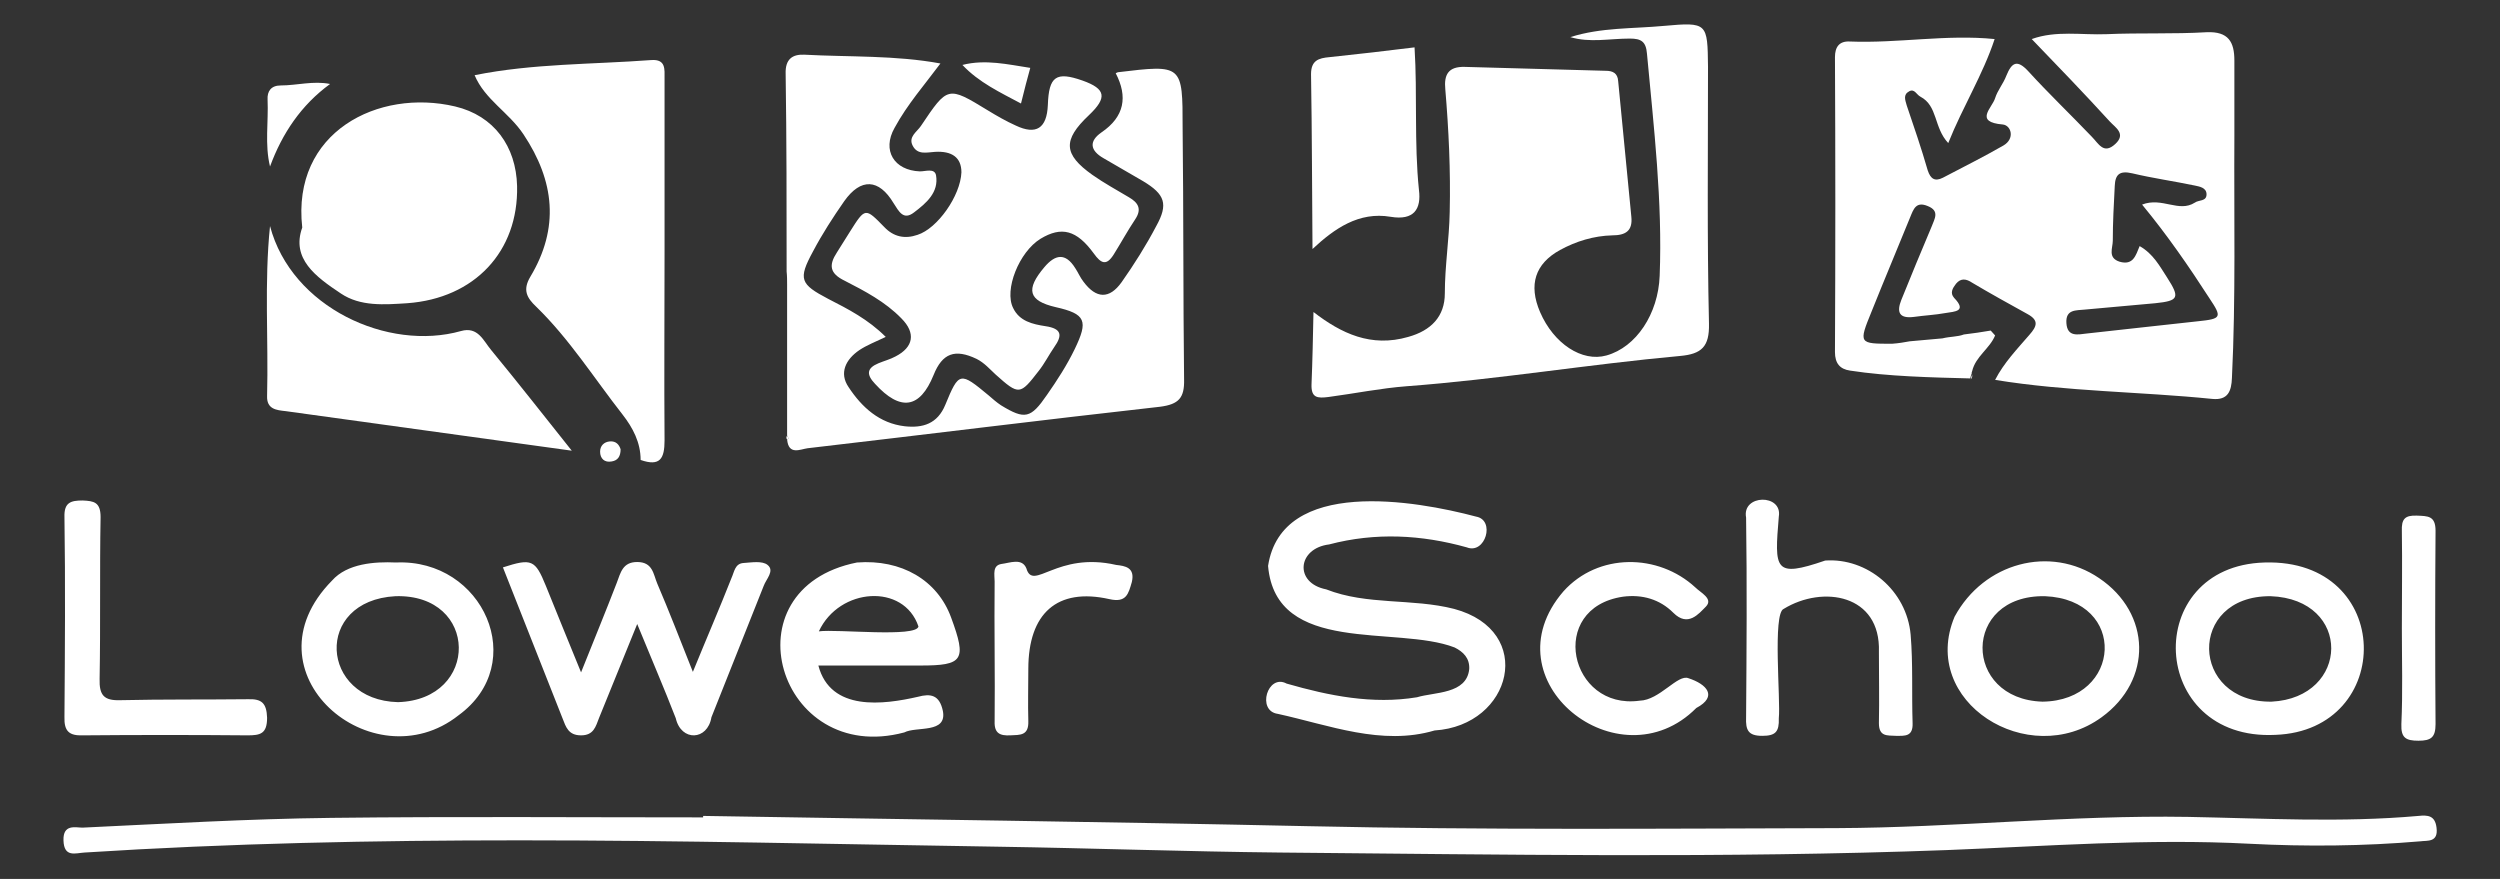 <?xml version="1.0" encoding="utf-8"?>
<!-- Generator: $$$/GeneralStr/196=Adobe Illustrator 27.6.0, SVG Export Plug-In . SVG Version: 6.00 Build 0)  -->
<svg version="1.1" id="Capa_1" xmlns="http://www.w3.org/2000/svg" xmlns:xlink="http://www.w3.org/1999/xlink" x="0px" y="0px"
	 viewBox="0 0 512 180" style="enable-background:new 0 0 512 180;" xml:space="preserve">
<rect x="0" y="0" width="512" height="180" fill="#333333" stroke="none"/>
<style type="text/css">
	.st0{fill:#FFFFFF;}
</style>
<g>
	<path class="st0" d="M403.9,76.7c-0.1,0.3-0.2,0.5-0.3,1C404,77.3,403.9,77,403.9,76.7"/>
	<path class="st0" d="M457.6,27.8c0-5.1,0-10.2,0-15.4c0-3.8-1.2-6-5.7-5.8c-6.8,0.4-13.7,0.1-20.5,0.4c-5.1,0.2-10.3-0.8-15.3,1
		c5.4,5.6,10.8,11.2,16,16.9c1.1,1.2,3.4,2.5,1.1,4.6c-2.4,2.2-3.4-0.1-4.8-1.5c-4.3-4.5-8.8-8.8-13-13.4c-2.3-2.5-3.4-1.8-4.5,0.9
		c-0.6,1.6-1.8,3-2.3,4.6c-0.6,2-4.4,4.9,1.6,5.4c1.7,0.2,2.5,2.9,0.1,4.3c-4,2.3-8.2,4.4-12.4,6.6c-1.6,0.8-2.5,0.3-3.1-1.5
		c-1.3-4.5-2.8-8.9-4.3-13.3c-0.3-1.1-0.8-2.2,0.5-2.9c1.1-0.6,1.5,0.7,2.3,1.1c3.6,1.9,2.7,6.3,5.7,9.5c3-7.5,7.1-14,9.5-21.3
		c-9.9-1-19.8,0.9-29.7,0.5c-2.1-0.1-3,1.1-3,3.2c0.1,20.1,0.1,40.3,0,60.4c0,2.3,1,3.5,3.1,3.8c7.8,1.2,16.7,1.4,24.6,1.6
		c0.1-0.5,0.2-0.7,0.3-1c0-0.2,0-0.3,0.1-0.5c0.7-3,3.6-4.6,4.7-7.3l-0.9-1c-1.8,0.3-3.7,0.6-5.5,0.8c-1.3,0.5-2.8,0.4-4.4,0.8
		c-2.3,0.2-4.5,0.4-6.7,0.6h0c-1.1,0.2-2.2,0.4-3.6,0.5c-6.8,0-6.9,0-4.2-6.6c2.6-6.5,5.3-12.9,7.9-19.3c0.7-1.7,1.2-3.3,3.6-2.3
		c2.5,1,1.4,2.6,0.8,4.2c-2.1,5-4.2,10-6.2,15c-1,2.5-0.5,3.9,2.6,3.5c2.1-0.3,4.3-0.4,6.5-0.8c1.8-0.3,4.4-0.3,1.7-3.1
		c-0.9-1-0.3-2,0.4-2.9c1-1.2,2.1-1,3.3-0.2c3.7,2.2,7.5,4.3,11.3,6.4c2.4,1.3,2,2.5,0.4,4.3c-2.5,2.9-5.2,5.7-7,9.2
		c14.7,2.4,29.7,2.4,44.5,3.9c3.2,0.3,3.9-1.6,4-4.3C457.9,61,457.5,44.4,457.6,27.8 M450.1,65.8c-7.6,0.8-15.2,1.7-22.7,2.5
		c-1.8,0.2-4,0.8-4.2-2.1c-0.2-2.9,2-2.6,3.8-2.8c4.8-0.4,9.6-0.9,14.4-1.3c4.8-0.5,5.1-1.1,2.4-5.3c-1.5-2.3-2.8-4.8-5.6-6.4
		c-0.8,1.9-1.3,4-4.1,3.2c-2.5-0.8-1.4-2.8-1.4-4.3c0-3.7,0.2-7.4,0.4-11.2c0.1-2.4,1-3.2,3.6-2.6c4.2,1,8.5,1.6,12.8,2.5
		c0.9,0.2,2.4,0.4,2.4,1.8c0,1.5-1.6,1.1-2.4,1.7c-3.3,2.1-6.7-1.2-10.8,0.4c5.2,6.3,9.6,12.7,13.8,19.2
		C455.1,65,455,65.3,450.1,65.8"/>
	<path class="st0" d="M144,167.1c41.3,0.7,82.6,1.2,123.8,2.1c36.1,0.8,72.3,0.5,108.4,0.4c24-0.1,47.9-2.7,71.9-2.3
		c15.7,0.3,31.5,1.2,47.2-0.2c1.9-0.2,3.4-0.1,3.7,2.4c0.4,3.1-1.9,2.6-3.3,2.8c-11.7,1-23.4,1.1-35,0.5
		c-20.8-1.1-41.4,0.5-62.1,1.3c-45.5,1.7-91,0.9-136.5,0.5c-19.3-0.2-38.6-0.9-57.9-1.2c-32.6-0.5-65.1-1.3-97.7-1.3
		c-29.7,0-59.5,0.6-89.2,2.5c-1.8,0.1-4.2,1.1-4.3-2.5c-0.1-3.4,2.5-2.6,3.9-2.6c17-0.8,33.9-1.8,50.9-2c25.4-0.3,50.8-0.1,76.2-0.1
		C144,167.2,144,167.1,144,167.1 M297.8,124.7c-8.6-2.2-17.8-0.7-26.2-4c-6.6-1.3-5.9-8.4,0.6-9.2c9.5-2.5,18.9-2,28.2,0.6
		c3.8,1.5,5.9-5.6,1.9-6.3c-12.4-3.3-39.8-8.1-42.6,10.1c1.6,18.4,26.3,12.1,38.2,16.7c1.8,0.9,3.1,2.2,3,4.4
		c-0.5,5.2-7.1,4.7-10.7,5.8c-9.1,1.5-18-0.3-26.7-2.8c-3.9-2.1-6.2,5.6-1.8,6.2c10.5,2.3,21.3,6.6,32.1,3.4
		C309.7,148.6,314.6,129.2,297.8,124.7 M157.2,115.7c-1.1-0.9-3.3-0.5-4.9-0.4c-1.8,0.1-1.9,1.8-2.5,3.1c-2.4,6.1-5,12.1-7.9,19.2
		c-2.7-6.8-4.9-12.5-7.3-18.1c-0.8-1.9-0.9-4.4-4.1-4.4c-3,0-3.4,2.2-4.2,4.3c-2.2,5.7-4.5,11.3-7.3,18.3c-2.8-6.8-5-12.3-7.2-17.7
		c-2.2-5.4-2.9-5.7-8.8-3.8c4.1,10.3,8.1,20.6,12.2,30.9c0.7,1.8,1.2,3.5,3.8,3.5c2.6,0,3-1.8,3.7-3.6c2.5-6.1,4.9-12.1,7.8-19.2
		c2.9,7.1,5.5,13.1,7.9,19.3c1.1,4.8,6.5,4.6,7.3-0.2c3.6-9,7.1-17.9,10.7-26.9C156.9,118.6,158.7,116.9,157.2,115.7 M194.8,126.5
		c3.2,8.7,2.5,9.8-6.3,9.8h-20.9c2.5,9.5,13.4,8,20.4,6.4c2.6-0.7,4.4-0.4,5.1,2.9c0.9,4.7-5.4,3.1-7.9,4.4
		c-25.8,6.9-36.7-29.4-9.7-34.8C184.6,114.5,192,118.8,194.8,126.5 M188.1,128.3c-3-8.9-16.2-8-20.4,1
		C171.4,128.8,187.7,130.6,188.1,128.3 M466,150.5c-26.1,1.3-27.5-34.6-2.2-35.3C490.4,114.4,490.6,149.6,466,150.5 M465,122.1
		c-17.1-0.1-16.5,21.8,0.2,21.6C481.3,142.9,481.8,122.7,465,122.1 M93.9,146.5c-17.6,13.9-44.4-8.8-25.9-27.6
		c3.1-3.5,8.7-3.9,13.1-3.7C99,114.4,108.5,135.9,93.9,146.5 M81,122.1c-16.8,0.9-15.5,21.3,0.5,21.7
		C98.3,143.3,98.1,121.6,81,122.1 M391.3,130c-0.8-9.1-8.9-15.8-17.5-15.2c-10.5,3.6-10.4,1.9-9.5-9c0.8-4.7-7.6-4.6-6.7,0.2
		c0.2,13.6,0.1,27.3,0,40.9c-0.1,2.6,0.4,3.8,3.3,3.8c2.7,0,3.5-0.8,3.4-3.6c0.4-3.7-1.3-21.5,1-22.4c8-4.9,19.9-3,19.5,8.8
		c0,4.9,0.1,9.7,0,14.6c0,2.8,1.7,2.5,3.5,2.6c1.8,0,3.5,0.2,3.4-2.6C391.5,142,391.8,135.9,391.3,130 M430.4,146.9
		c-15,10.9-37.4-3.2-30.1-20.6c6-11.1,19.6-14.7,29.6-7.9C440.6,125.6,440.9,139.3,430.4,146.9 M418.8,122.1
		c-17-0.3-16.9,21.1-0.5,21.6C434.6,143.5,435.8,122.8,418.8,122.1 M50.8,143.2c-8.7,0.1-17.5,0-26.2,0.2c-3.3,0.1-4.3-1-4.2-4.4
		c0.2-11,0-22.1,0.2-33.1c0-3.1-1.4-3.3-3.7-3.4c-2.4,0-3.8,0.4-3.7,3.4c0.2,13.6,0.1,27.2,0,40.9c-0.1,3,1,3.9,3.8,3.8
		c11.2-0.1,22.4-0.1,33.7,0c2.6,0,4-0.3,4-3.6C54.6,144,53.6,143.1,50.8,143.2 M332.4,122.2c3.9-0.5,7.5,0.5,10.3,3.3
		c3,3,5.2,0.2,6.7-1.3c1.5-1.6-1.1-2.8-2.2-3.9c-7.6-7-19.9-7.1-27,0.8c-15.8,18.3,11.4,39.8,27.2,23.9c4.5-2.4,2.1-4.9-1.6-6.1
		c-2.2-0.9-5.9,4.5-10,4.6C321.4,145.5,316.8,124.5,332.4,122.2 M228.6,115.7c-12.2-2.8-17,5.5-18.4,0.7c-0.9-2.2-3.4-1.1-5.1-0.9
		c-1.9,0.3-1.4,2.2-1.4,3.6c-0.1,9.5,0.1,19.1,0,28.6c-0.1,2.5,1.1,3,3.2,2.9c2-0.1,3.8,0.1,3.7-2.9c-0.1-3.6,0-7.1,0-10.7
		c0-11.4,5.9-16.7,16.6-14.3c3.5,0.8,3.9-1.1,4.6-3.5C232.5,116.2,230.4,115.9,228.6,115.7 M491.9,128.7c0,6.5,0.2,13-0.1,19.6
		c-0.1,2.8,0.9,3.4,3.5,3.4c2.6,0,3.5-0.7,3.5-3.4c-0.1-13.2-0.1-26.4,0-39.6c0-3.1-1.6-3-3.8-3.1c-2.5-0.1-3.2,0.7-3.1,3.2
		C492,115.4,491.9,122,491.9,128.7L491.9,128.7z"/>
	<path class="st0" d="M321.6,7.6c6.3-2,12.8-1.7,19.2-2.3c8.9-0.8,8.9-0.6,9,8.4c0,17.5-0.2,35.1,0.2,52.6c0.1,4.7-1.5,6.2-5.9,6.6
		c-18.7,1.7-37.3,4.8-56,6.2c-5.3,0.4-10.7,1.5-16,2.2c-2.3,0.3-3.6,0.2-3.5-2.6c0.2-4.9,0.3-9.9,0.4-14.8
		c5.7,4.4,11.8,7.3,19.4,5.1c4.7-1.3,7.5-4.2,7.5-8.9c0-5.6,0.9-11.1,1-16.7c0.2-8.4-0.2-16.8-0.9-25.1c-0.3-3,0.6-4.7,4-4.6
		c9.6,0.3,19.3,0.5,28.9,0.8c1.4,0,2.4,0.5,2.5,2.1c0.9,9.3,1.8,18.5,2.7,27.8c0.3,2.9-1.2,3.8-3.9,3.8c-3.8,0.1-7.4,1.2-10.7,3
		c-5.1,2.8-6.5,7.1-4.1,12.7c2.8,6.5,8.6,10.3,13.6,8.9c6.1-1.7,10.6-8.5,10.9-16.3c0.6-15.2-1.2-30.4-2.6-45.5
		c-0.2-2.5-1.2-3.1-3.5-3.1C329.6,7.9,325.6,8.8,321.6,7.6 M272.3,11.7c-2.3,0.2-3.8,0.7-3.8,3.5c0.2,11.9,0.2,23.9,0.3,35.8
		c4.5-4.2,9.5-7.7,16-6.6c4.8,0.8,6.3-1.6,5.8-5.5c-1-9.7-0.3-19.5-0.9-29.2C284,10.4,278.1,11.1,272.3,11.7"/>
	<path class="st0" d="M161.2,89.2c0.1,0.2,0.2,0.4,0.3,0.6c0,0-0.2,0.2-0.3,0.2C161,89.8,161,89.5,161.2,89.2"/>
	<path class="st0" d="M97.2,15.4c11.9-2.4,24.1-2.2,36.2-3.1c3-0.2,2.7,1.9,2.7,3.8c0,11.8,0,23.6,0,35.4c0,12.9-0.1,25.8,0,38.7
		c0,3.7-0.9,5.4-4.9,4c0-3.6-1.6-6.6-3.7-9.3c-5.8-7.4-10.9-15.5-17.7-22.1c-1.9-1.8-2.8-3.4-1.2-6.1c6-10,5-19.6-1.4-29.2
		C104.2,23,99.3,20.4,97.2,15.4 M54.7,81.1c-0.1,2.7,1.9,2.9,3.8,3.1c19.5,2.7,39.1,5.4,58.6,8.1c-5.5-6.9-10.9-13.8-16.5-20.6
		c-1.6-1.9-2.7-4.9-6.2-3.9C79.5,72,59.7,63,55.3,46.3C54.1,57.9,55,69.5,54.7,81.1 M57.5,17.5c-2,0-2.8,1.2-2.7,2.9
		c0.2,4.6-0.6,9.2,0.5,13.7c2.5-6.8,6.4-12.6,12.3-16.9C64.2,16.5,60.8,17.5,57.5,17.5 M69.8,60.1c4,2.7,8.9,2.3,13.6,2
		c13.8-1,22.8-10.6,22.5-24c-0.2-8.1-4.7-14.4-12.7-16.3C77.5,18.1,59.7,27,61.9,46.6C59.6,53,64.7,56.7,69.8,60.1 M124.9,90.4
		c-1.2,0.1-2,0.9-2,2.1c0,1.4,0.9,2.3,2.4,2c1.2-0.2,1.8-1,1.8-2.5C126.8,91.1,126.2,90.3,124.9,90.4"/>
	<path class="st0" d="M242.5,77.7c0.1,3.8-1.1,5.1-4.9,5.6c-24.1,2.7-48.1,5.7-72.2,8.5c-1.5,0.2-3.9,1.5-4.2-1.8
		c0.1-0.1,0.3-0.2,0.3-0.2c-0.1-0.2-0.2-0.4-0.3-0.6c0-10.3,0-20.6,0-30.9c0-0.9,0-1.8-0.1-2.7c0-13.5,0-27-0.2-40.5
		c-0.1-3,1.4-4,3.8-3.9c9.3,0.5,18.7,0.1,27.9,1.8c-3.2,4.3-6.8,8.4-9.4,13.2c-2.6,4.6-0.1,8.7,5.2,8.9c1.2,0,3-0.7,3.3,0.8
		c0.6,3.5-2,5.7-4.5,7.6c-2.2,1.7-3.1-0.2-4.2-1.9c-3-5-6.7-5.2-10.1-0.4c-2.3,3.3-4.5,6.7-6.4,10.3c-3.1,5.7-2.6,6.7,3.1,9.7
		c4.1,2.1,8.2,4.2,11.8,7.8c-2.1,1-3.9,1.7-5.4,2.7c-2.8,1.9-4.2,4.7-2.2,7.6c2.7,4.1,6.3,7.4,11.5,8c3.7,0.4,6.7-0.5,8.3-4.4
		c2.8-6.8,3-6.8,8.9-1.9c0.8,0.7,1.6,1.4,2.5,2c4.9,3,6.1,2.7,9.4-2.1c2.1-3,4.1-6.1,5.7-9.4c2.8-5.8,2.3-7.2-3.9-8.6
		c-5.6-1.3-6.2-3.6-2.3-8.2c2.2-2.6,4.3-3,6.3,0.2c0.6,0.9,1,1.9,1.7,2.8c2.6,3.5,5.3,3.6,7.8,0.1c2.6-3.7,5-7.5,7.1-11.5
		c2.5-4.5,1.8-6.5-2.7-9.2c-2.7-1.6-5.4-3.1-8.1-4.7c-2.8-1.6-3-3.5-0.4-5.3c4.7-3.2,5.4-7.3,2.9-12.1c0.1-0.1,0.3-0.1,0.4-0.2
		c13.3-1.6,13.3-1.6,13.3,11.4C242.4,43.3,242.3,60.5,242.5,77.7 M197.1,13.3c3.4,3.6,7.7,5.6,12,7.9c0.7-2.9,1.3-5.1,1.9-7.3
		C206.4,13.2,201.8,12.1,197.1,13.3 M187.9,48.1c-2.6,0.9-4.9,0.4-6.8-1.6c-3.9-4-3.9-4-7,0.9c-0.9,1.4-1.8,2.9-2.7,4.3
		c-1.7,2.6-1.5,4.3,1.6,5.8c4.1,2.1,8.3,4.3,11.6,7.7c3,3,2.5,5.9-1.2,7.8c-1.1,0.6-2.3,0.9-3.5,1.4c-2.4,1-2.5,2.3-0.7,4.2
		c5.2,5.7,9.2,5.1,12-1.8c1.8-4.5,4.4-5.4,8.8-3.3c1.6,0.8,2.7,2.1,3.9,3.2c4.8,4.3,5,4.2,8.8-0.7c1.2-1.5,2.1-3.3,3.2-4.9
		c1.7-2.4,1.6-3.8-1.8-4.3c-2.6-0.4-5.3-1-6.6-3.7c-1.9-3.7,1.2-11.5,5.6-14.2c4.3-2.6,7.4-1.8,10.9,3c1.5,2.1,2.6,2.6,4.1,0.2
		c1.5-2.4,2.8-4.8,4.4-7.2c1.4-2.1,0.6-3.4-1.3-4.5c-2.5-1.5-5.1-2.9-7.5-4.6c-5.9-4.2-6.1-7.1-0.7-12.2c3.8-3.6,3.5-5.4-1.3-7.1
		c-5.4-1.9-6.9-0.9-7.1,5c-0.2,4.8-2.4,6.2-6.6,4.2c-2-0.9-3.9-2-5.7-3.1c-8.2-5-8.2-5-13.7,3.2c-0.8,1.2-2.6,2.2-1.7,4
		c1,2,2.9,1.4,4.6,1.3c3.4-0.2,5.4,1.1,5.4,4.2C196.7,40.1,192,46.8,187.9,48.1"/>
</g>
</svg>
